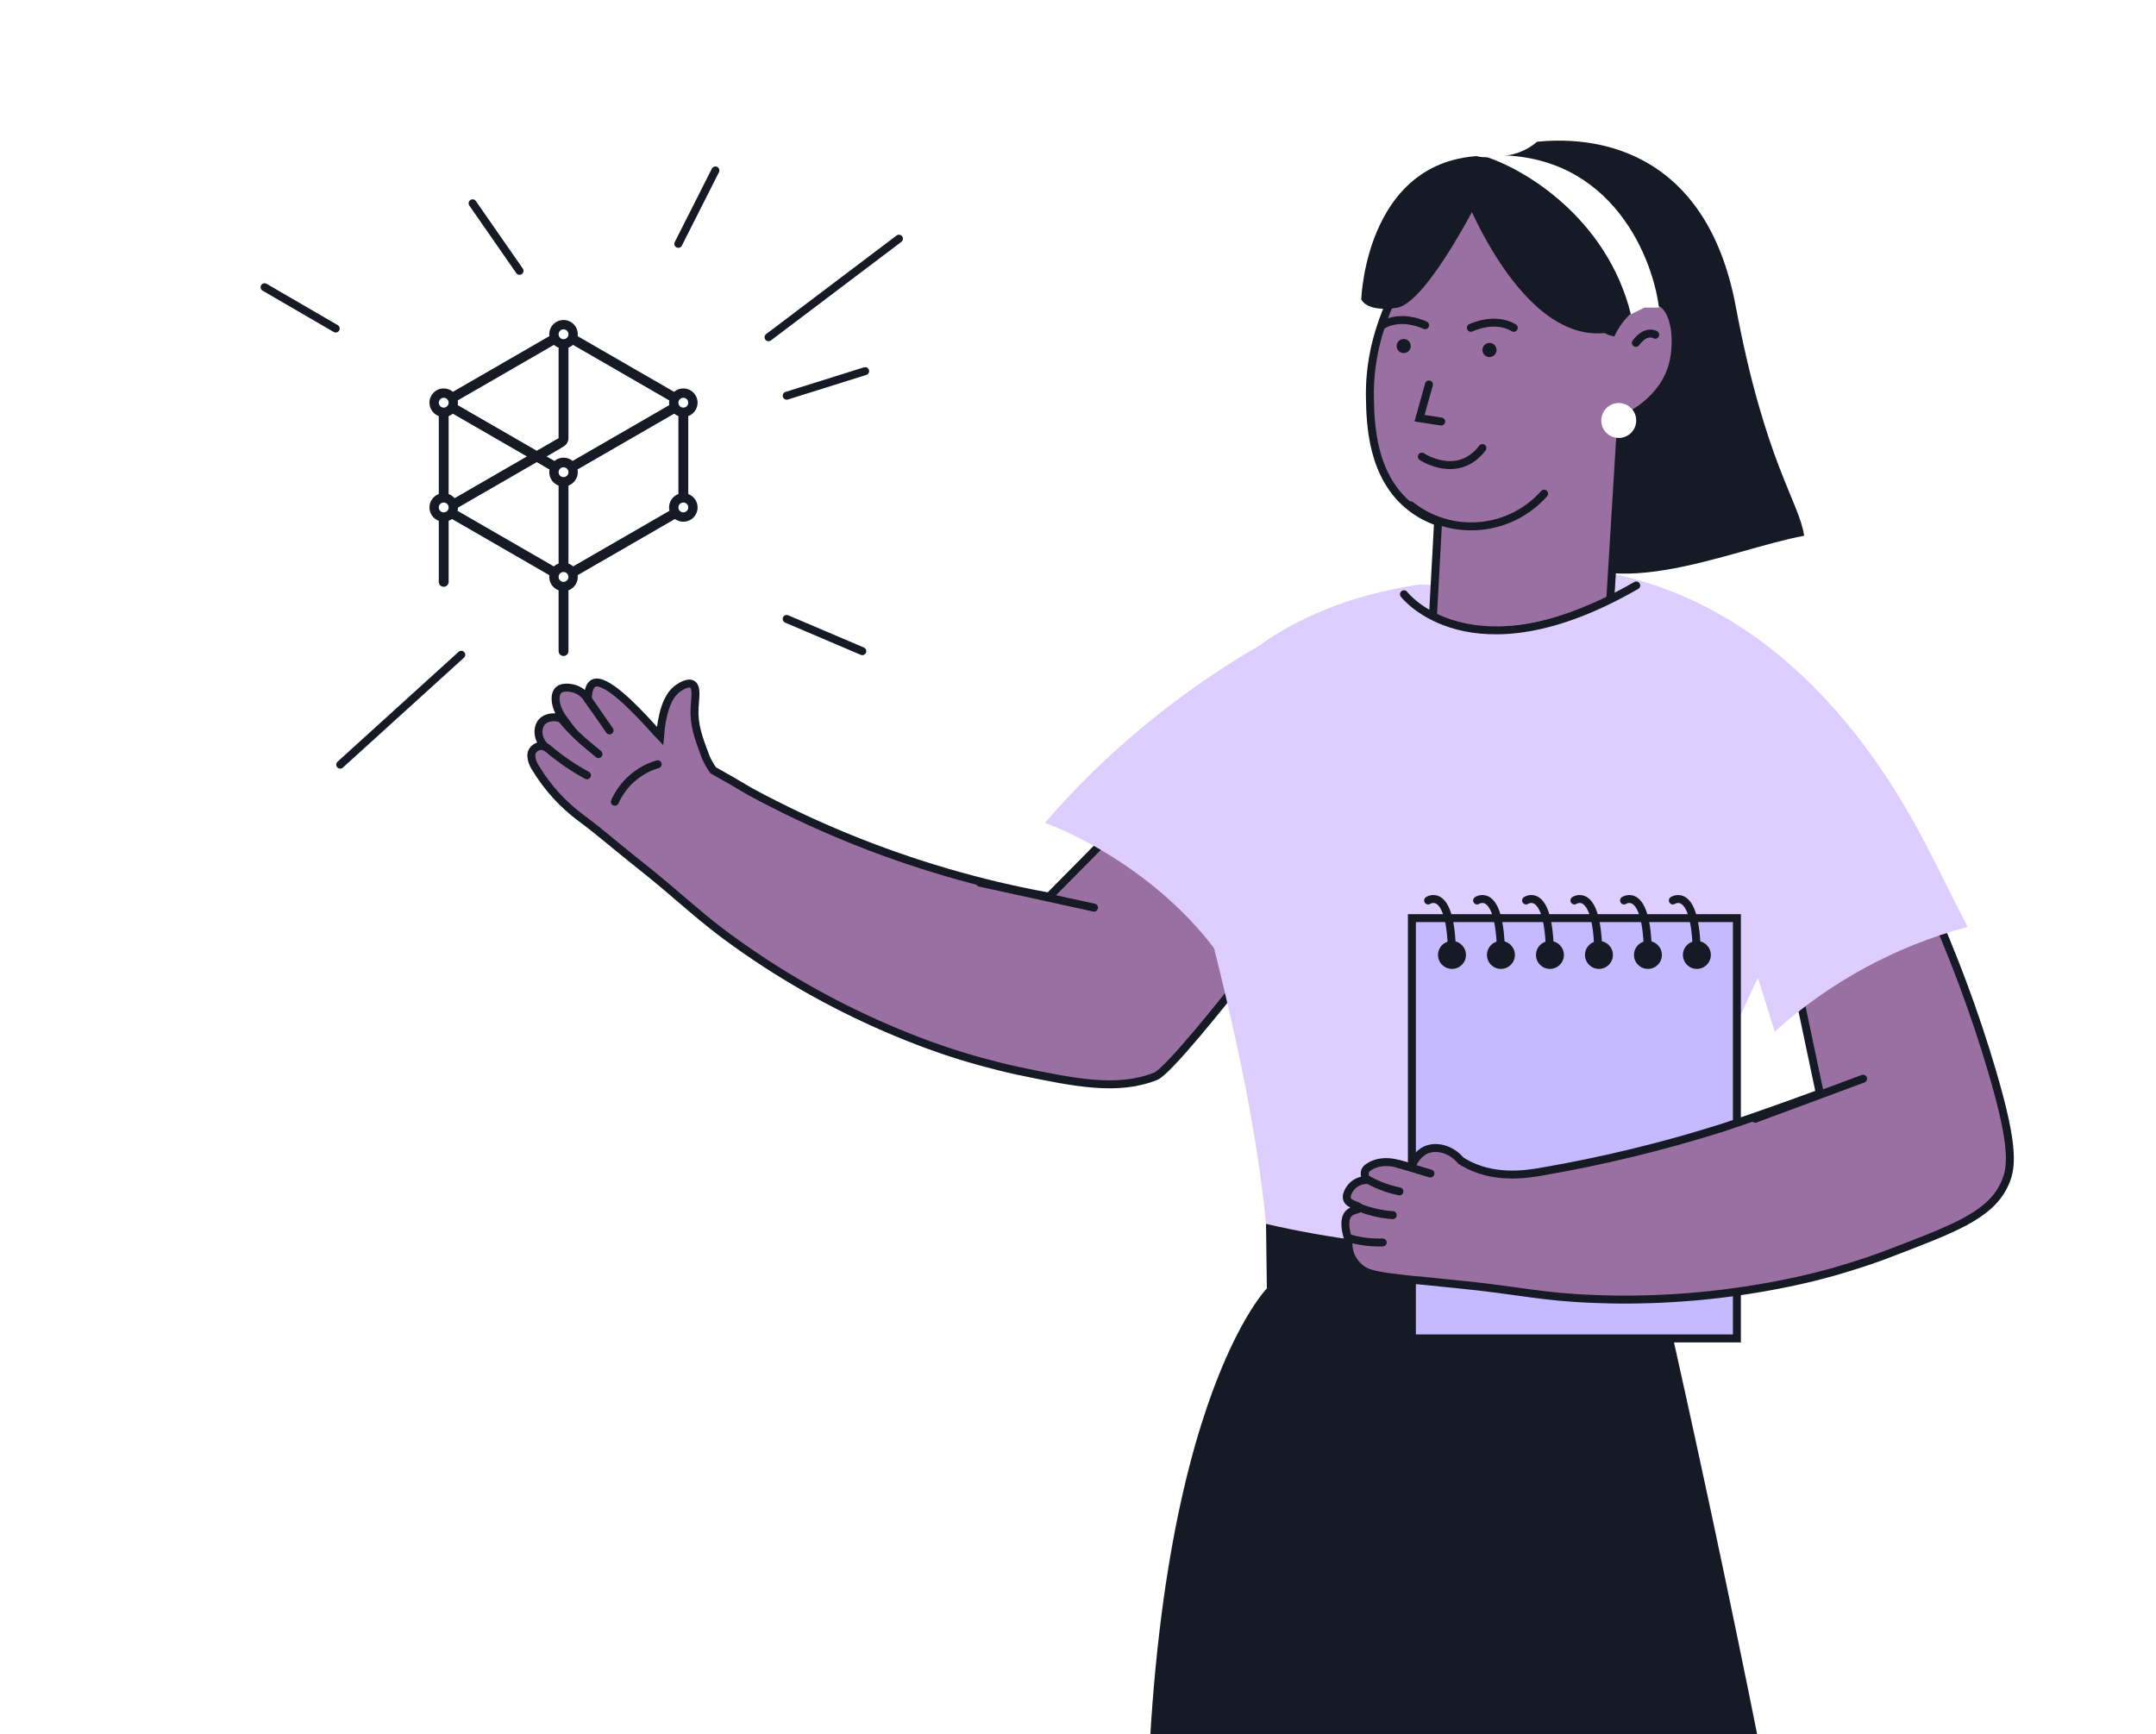 <?xml version="1.0" encoding="UTF-8"?> <svg xmlns="http://www.w3.org/2000/svg" width="542" height="436" viewBox="0 0 542 436" fill="none"><g clip-path="url(#clip0_1998_29279)"><g filter="url(#filter0_f_1998_29279)"><circle cx="144.064" cy="131.236" r="107.236" fill="white" fill-opacity="0.3"></circle></g><path d="M66.516 72.217L84.391 82.606" stroke="#161A25" stroke-width="2" stroke-linecap="round"></path><path d="M118.805 51.117L130.603 68.095" stroke="#161A25" stroke-width="2" stroke-linecap="round"></path><path d="M179.844 42.858L170.519 61.311" stroke="#161A25" stroke-width="2" stroke-linecap="round"></path><path d="M217.492 93.312L197.765 99.498" stroke="#161A25" stroke-width="2" stroke-linecap="round"></path><path d="M216.781 163.727L197.761 155.624" stroke="#161A25" stroke-width="2" stroke-linecap="round"></path><path d="M246.102 165.244L234.329 160.946" stroke="white" stroke-width="2" stroke-linecap="round"></path><path d="M42.711 81.861L30.939 77.562" stroke="white" stroke-width="2" stroke-linecap="round"></path><path d="M225.992 60.011L193.201 84.797" stroke="#161A25" stroke-width="2" stroke-linecap="round"></path><path d="M85.523 192.259L115.959 164.631" stroke="#161A25" stroke-width="2" stroke-linecap="round"></path><path d="M134.612 193.051C137.599 198.009 141.537 202.329 146.197 205.762C150.618 209.036 154.759 212.661 159.07 216.076C172.675 226.809 175.207 230.319 187.125 238.621C189.618 240.357 191.56 241.629 192.437 242.2C205.329 250.571 219.119 257.472 233.548 262.771C236.633 263.895 239.324 264.79 241.87 265.567C241.87 265.567 249.26 267.84 256.183 269.298C270.194 272.204 280.927 274.431 290.519 270.612C293.598 269.39 307.457 252.035 313.647 244.149C315.483 241.807 316.639 240.303 316.639 240.303L314.105 232.264L280.747 208.217L273.761 215.291L263.724 225.439C255.063 223.867 246.49 221.84 238.042 219.366C220.93 214.369 204.393 207.578 188.706 199.108C184.712 196.725 181.409 194.863 179.292 193.68C178.57 192.653 177.947 191.56 177.431 190.416C175.53 185.343 174.395 182.26 174.614 177.985C174.721 175.585 175.287 172.816 174.027 172.054C172.94 171.411 171.101 172.63 170.538 173.002C167.484 175.033 166.325 180.147 165.929 185.074C165.681 184.818 165.417 184.534 165.128 184.202C164.695 183.726 164.138 183.103 163.501 182.418C159.505 178.034 152.142 170.376 149.22 171.771C148.624 172.1 147.852 172.936 147.76 175.738C147.546 175.429 147.31 175.135 147.053 174.86C146.203 173.939 145.088 173.304 143.863 173.043C143.372 172.947 141.47 172.574 140.431 173.495C139.147 174.684 139.414 177.861 141.762 180.972C139.632 179.894 137.307 180.281 136.208 181.53C134.906 183.042 135.075 185.96 137.11 187.806C136.622 187.568 136.068 187.498 135.536 187.609C135.148 187.703 134.785 187.881 134.473 188.131C134.161 188.382 133.909 188.698 133.734 189.058C133.734 189.058 133.019 190.533 134.612 193.051Z" fill="#9A70A2" stroke="#161A25" stroke-width="2" stroke-miterlimit="10" stroke-linecap="round"></path><path d="M275.033 228.21L246.359 221.945" stroke="#161A25" stroke-width="2" stroke-miterlimit="10" stroke-linecap="round"></path><path d="M147.758 175.756L153.236 183.656" stroke="#161A25" stroke-width="2" stroke-miterlimit="10" stroke-linecap="round"></path><path d="M140.93 180.49C142.682 182.664 144.625 184.676 146.735 186.504C147.743 187.361 150.456 189.61 150.456 189.61" fill="white"></path><path d="M140.93 180.49C142.682 182.664 144.625 184.676 146.735 186.504C147.743 187.361 150.456 189.61 150.456 189.61" stroke="#161A25" stroke-width="2" stroke-miterlimit="10" stroke-linecap="round"></path><path d="M137.531 188.03C139.231 189.482 141.009 190.837 142.859 192.091C144.504 193.195 146.08 194.141 147.565 194.94" fill="white"></path><path d="M137.531 188.03C139.231 189.482 141.009 190.837 142.859 192.091C144.504 193.195 146.08 194.141 147.565 194.94" stroke="#161A25" stroke-width="2" stroke-miterlimit="10" stroke-linecap="round"></path><path d="M154.574 201.585C155.574 199.325 157.055 197.311 158.914 195.682C160.772 194.053 162.964 192.849 165.336 192.155" stroke="#161A25" stroke-width="2" stroke-miterlimit="10" stroke-linecap="round"></path><path d="M436.338 76.957C428.965 37.631 400.7 32.549 381.037 36.441C378.989 60.814 375.016 115.053 387.796 134.716C400.577 154.378 435.11 137.993 453.543 134.716C452.314 126.113 443.712 116.282 436.338 76.957Z" fill="#161A25"></path><path d="M472.219 196.65C443.324 234.56 424.205 279 416.548 326.047L318.915 356.905C320.062 340.523 319.844 324.074 318.262 307.728C315.971 284.28 310.95 262.46 308.512 252.096C304.983 236.779 302.828 230.52 300.712 216.51C299.087 205.554 298.191 194.503 298.031 183.429C305.5 169.467 317.053 160.634 328.899 155.126C333.675 152.902 338.633 151.091 343.718 149.715C347.992 148.545 352.332 147.634 356.715 146.985C360.614 147.043 364.739 147.199 369.145 147.384C370.783 147.453 372.314 147.521 373.708 147.609C376.194 147.755 378.281 147.901 379.792 148.028C395.557 155.828 413.585 150.3 413.585 150.3C417.244 153.166 420.949 156.032 424.699 158.899C428.346 161.687 432.041 164.469 435.785 167.244C450.273 177.969 454.757 178.944 463.171 186.832C466.439 189.863 469.464 193.145 472.219 196.65Z" fill="#DECEFF"></path><path d="M318.48 323.934C318.48 323.934 284.454 358.711 288.461 493.968C292.468 629.225 318.48 754.821 318.48 754.821H346.501L361.673 448.734L454.595 754.821H494.647C486.464 692.683 476.714 628.598 465.398 562.567C450.959 479.129 434.862 399.308 417.625 323.29L318.48 323.934Z" fill="#161A25"></path><path d="M491.6 228.346C485.418 232.714 479.166 237.244 472.841 241.937C467.304 246.052 461.912 250.15 456.667 254.232L391.344 213.917V172.442L402.663 143.719C406.595 144.427 410.477 145.388 414.285 146.595C459.465 160.888 482.396 206.273 491.6 228.346Z" fill="#DECEFF"></path><path d="M344.387 100.098C344.514 106.435 344.796 119.987 354.809 127.651C356.835 129.199 359.101 130.404 361.517 131.219L359.44 169.691C360.045 170.471 369.336 182.034 384.097 180.601C395.992 179.441 402.622 170.705 403.675 169.272C404.975 148.024 406.275 126.783 407.575 105.548C409.115 104.895 418.036 100.927 420.512 91.743C422.043 86.039 421.331 77.381 416.964 75.841C413.064 74.456 408.189 77.791 405.264 83.446C395.202 80.872 378.56 41.22 378.56 41.22C372.505 45.773 343.704 68.314 344.387 100.098Z" fill="#9A70A2" stroke="#161A25" stroke-width="2" stroke-miterlimit="10" stroke-linecap="round"></path><path d="M416.117 84.167C416.117 84.167 413.845 82.724 411.242 86.214L416.117 84.167Z" fill="white"></path><path d="M416.117 84.167C416.117 84.167 413.845 82.724 411.242 86.214" stroke="#161A25" stroke-width="2" stroke-miterlimit="10" stroke-linecap="round"></path><path d="M388.174 124.122C384.014 128.803 378.22 131.714 371.981 132.258C365.742 132.802 359.532 130.937 354.625 127.046" stroke="#161A25" stroke-width="2" stroke-miterlimit="10" stroke-linecap="round"></path><path d="M374.447 89.774C375.427 89.774 376.222 88.98 376.222 87.999C376.222 87.019 375.427 86.225 374.447 86.225C373.466 86.225 372.672 87.019 372.672 87.999C372.672 88.98 373.466 89.774 374.447 89.774Z" fill="#161A25"></path><path d="M352.876 88.78C353.857 88.78 354.651 87.986 354.651 87.005C354.651 86.025 353.857 85.231 352.876 85.231C351.896 85.231 351.102 86.025 351.102 87.005C351.102 87.986 351.896 88.78 352.876 88.78Z" fill="#161A25"></path><path d="M423.728 185.311L392.275 191.921L347.953 185.593L352.945 149.412C352.945 149.412 356.455 154.414 365.62 156.598C367.398 157.023 369.207 157.307 371.031 157.446C379.337 158.148 390.939 156.53 406.705 149.403C408.216 148.73 409.776 147.989 411.365 147.199L411.775 146.985C415.778 159.757 419.763 172.532 423.728 185.311Z" fill="#DECEFF"></path><path d="M369.766 82.421C369.766 82.421 375.693 79.496 380.549 82.421" stroke="#161A25" stroke-width="2" stroke-miterlimit="10" stroke-linecap="round"></path><path d="M358.258 81.768C358.258 81.768 352.33 78.843 347.484 81.768" stroke="#161A25" stroke-width="2" stroke-miterlimit="10" stroke-linecap="round"></path><path d="M357.445 114.813C357.445 114.813 366.435 120.818 372.665 112.658" stroke="#161A25" stroke-width="2" stroke-miterlimit="10" stroke-linecap="round"></path><path d="M359.229 96.666L356.859 105.148L362.309 105.987" stroke="#161A25" stroke-width="2" stroke-miterlimit="10" stroke-linecap="round"></path><path d="M367.227 46.779C367.227 46.779 382.329 88.195 405.25 83.447L421.698 63.821C421.698 63.821 388.14 15.297 367.227 46.779Z" fill="#161A25"></path><path d="M372.659 48.289C372.659 48.289 358.854 76.271 351.093 77.402C343.332 78.533 342.211 75.247 342.211 75.247C342.211 75.247 343.371 37.292 376.218 39.232L372.659 48.289Z" fill="#161A25"></path><path d="M409.994 79.031C404.003 54.837 383.086 42.24 372.742 39.168C403.711 36.956 415.217 63.209 417.06 77.341H413.373L409.994 79.031Z" fill="white"></path><path d="M352.945 149.413C352.945 149.413 369.666 171.242 411.336 147.2" stroke="#161A25" stroke-width="2" stroke-miterlimit="10" stroke-linecap="round"></path><path d="M318.266 307.729L318.48 323.932C351.175 331.001 385.025 330.781 417.625 323.289L419.526 309.552C386.019 316.024 351.528 315.403 318.275 307.729H318.266Z" fill="#161A25"></path><path d="M436.64 230.851H354.938V336.527H436.64V230.851Z" fill="#C5B9FF" stroke="#161A25" stroke-width="2" stroke-miterlimit="10" stroke-linecap="round"></path><path d="M365.018 243.614C366.956 243.614 368.528 242.042 368.528 240.104C368.528 238.165 366.956 236.594 365.018 236.594C363.079 236.594 361.508 238.165 361.508 240.104C361.508 242.042 363.079 243.614 365.018 243.614Z" fill="#161A25"></path><path d="M377.322 243.614C379.261 243.614 380.832 242.042 380.832 240.104C380.832 238.165 379.261 236.594 377.322 236.594C375.384 236.594 373.812 238.165 373.812 240.104C373.812 242.042 375.384 243.614 377.322 243.614Z" fill="#161A25"></path><path d="M389.643 243.614C391.581 243.614 393.153 242.042 393.153 240.104C393.153 238.165 391.581 236.594 389.643 236.594C387.704 236.594 386.133 238.165 386.133 240.104C386.133 242.042 387.704 243.614 389.643 243.614Z" fill="#161A25"></path><path d="M401.963 243.614C403.901 243.614 405.473 242.042 405.473 240.104C405.473 238.165 403.901 236.594 401.963 236.594C400.025 236.594 398.453 238.165 398.453 240.104C398.453 242.042 400.025 243.614 401.963 243.614Z" fill="#161A25"></path><path d="M414.276 243.614C416.214 243.614 417.785 242.042 417.785 240.104C417.785 238.165 416.214 236.594 414.276 236.594C412.337 236.594 410.766 238.165 410.766 240.104C410.766 242.042 412.337 243.614 414.276 243.614Z" fill="#161A25"></path><path d="M426.58 243.614C428.519 243.614 430.09 242.042 430.09 240.104C430.09 238.165 428.519 236.594 426.58 236.594C424.642 236.594 423.07 238.165 423.07 240.104C423.07 242.042 424.642 243.614 426.58 243.614Z" fill="#161A25"></path><path d="M359.016 226.407C359.016 226.407 364.865 222.507 365.012 240.056" stroke="#161A25" stroke-width="2" stroke-miterlimit="10" stroke-linecap="round"></path><path d="M371.336 226.407C371.336 226.407 377.186 222.507 377.332 240.056" stroke="#161A25" stroke-width="2" stroke-miterlimit="10" stroke-linecap="round"></path><path d="M383.641 226.407C383.641 226.407 389.49 222.507 389.637 240.056" stroke="#161A25" stroke-width="2" stroke-miterlimit="10" stroke-linecap="round"></path><path d="M395.797 226.407C395.797 226.407 401.647 222.507 401.803 240.056" stroke="#161A25" stroke-width="2" stroke-miterlimit="10" stroke-linecap="round"></path><path d="M408.273 226.407C408.273 226.407 414.123 222.507 414.269 240.056" stroke="#161A25" stroke-width="2" stroke-miterlimit="10" stroke-linecap="round"></path><path d="M420.547 226.407C420.547 226.407 426.397 222.507 426.553 240.056" stroke="#161A25" stroke-width="2" stroke-miterlimit="10" stroke-linecap="round"></path><path d="M341.872 318.794C343.363 320.042 344.972 320.51 349.574 321.153C351.66 321.436 354.273 321.748 357.374 321.992C359.655 322.235 362.453 322.528 365.778 322.85C382.762 324.507 386.73 326.077 401.033 326.613C404.016 326.73 406.307 326.749 407.341 326.759C422.482 326.834 437.584 325.215 452.365 321.933C455.514 321.231 458.215 320.539 460.75 319.827C460.75 319.827 468.091 317.78 474.575 315.294C490.837 309.054 499.992 305.749 503.746 298.105C505.793 293.932 506.602 289.018 500.733 269.168C496.347 254.34 490.932 239.837 484.529 225.762L450.883 243.555L457.493 274.92C447.51 278.606 439.076 281.53 432.914 283.578C418.066 288.269 402.915 291.947 387.569 294.585C383.717 295.258 375.362 296.613 367.962 292.255L367.26 291.826C364.735 288.813 360.874 287.877 358.115 289.301C356.516 290.222 355.348 291.741 354.868 293.523C354.527 293.445 354.166 293.347 353.747 293.23L351.426 292.606C346.747 291.329 344.182 293.386 344.182 293.386C343.756 293.591 343.413 293.935 343.207 294.361C343.062 294.756 343.032 295.184 343.122 295.595C343.211 296.007 343.417 296.383 343.714 296.681C342.988 296.672 342.266 296.811 341.596 297.091C340.925 297.371 340.319 297.786 339.815 298.31C339.688 298.446 338.108 300.26 338.703 301.634C339.298 303.009 341.706 303.028 341.687 303.672C341.667 304.315 339.971 304.003 338.957 305.212C337.757 306.646 338.313 309.112 338.528 310.155C338.651 310.709 338.824 311.251 339.044 311.774C338.875 313.167 339.08 314.581 339.639 315.869C340.152 317.001 340.915 318.001 341.872 318.794Z" fill="#9A70A2" stroke="#161A25" stroke-width="2" stroke-miterlimit="10" stroke-linecap="round"></path><path d="M343.859 296.614C344.881 297.188 345.939 297.693 347.028 298.125C348.572 298.742 350.167 299.221 351.796 299.558" stroke="#161A25" stroke-width="2" stroke-miterlimit="10" stroke-linecap="round"></path><path d="M341.898 303.693C342.991 304.115 344.107 304.469 345.243 304.756C346.842 305.154 348.473 305.412 350.117 305.526" stroke="#161A25" stroke-width="2" stroke-miterlimit="10" stroke-linecap="round"></path><path d="M339.195 311.364C340.321 311.689 341.468 311.936 342.627 312.105C344.272 312.355 345.937 312.453 347.6 312.398" stroke="#161A25" stroke-width="2" stroke-miterlimit="10" stroke-linecap="round"></path><path d="M351.422 292.606L359.602 295.063" stroke="#161A25" stroke-width="2" stroke-miterlimit="10" stroke-linecap="round"></path><path d="M468.362 271.224L441.258 281.286" stroke="#161A25" stroke-width="2" stroke-miterlimit="10" stroke-linecap="round"></path><path d="M446.151 259.389C459.994 246.895 476.609 237.872 494.627 233.065C491.786 227.449 488.946 221.834 486.105 216.218L439.414 237.804L446.151 259.389Z" fill="#DECEFF"></path><circle cx="406.94" cy="105.723" r="4.393" fill="white"></circle><path d="M375.335 39.347C372.072 39.989 366.091 39.339 368.273 31.603C370.162 31.906 374.22 33.879 375.335 39.347Z" fill="white"></path><path d="M373.218 39.011C374.125 33.832 378.483 25.376 388.659 32.99C387.139 35.606 381.922 40.473 373.218 39.011Z" fill="white"></path><path d="M316.018 259.553C307.377 229.85 276.864 212.073 262.688 206.897C291.851 172.874 327.944 154.917 342.346 150.191L316.018 259.553Z" fill="#DECEFF"></path><path fill-rule="evenodd" clip-rule="evenodd" d="M145.25 84.042C145.25 82.062 143.645 80.457 141.664 80.457C139.684 80.457 138.079 82.062 138.079 84.042C138.079 84.202 138.089 84.359 138.11 84.513L113.86 98.513C113.236 97.985 112.428 97.667 111.546 97.667C109.566 97.667 107.961 99.272 107.961 101.252C107.961 102.797 108.938 104.114 110.308 104.618V124.224C108.938 124.728 107.961 126.045 107.961 127.589C107.961 129.134 108.938 130.451 110.308 130.955V146.299C110.308 146.983 110.862 147.538 111.546 147.538C112.23 147.538 112.785 146.983 112.785 146.299V130.955C113.092 130.842 113.38 130.688 113.641 130.5L138.105 144.624C138.088 144.767 138.079 144.913 138.079 145.06C138.079 146.605 139.056 147.922 140.426 148.426V163.705C140.426 164.389 140.98 164.944 141.664 164.944C142.349 164.944 142.903 164.389 142.903 163.705V148.426C144.273 147.922 145.25 146.605 145.25 145.06C145.25 144.909 145.241 144.76 145.222 144.613L169.679 130.493C170.27 130.922 170.997 131.175 171.783 131.175C173.763 131.175 175.368 129.57 175.368 127.589C175.368 126.045 174.391 124.728 173.021 124.224V104.618C174.391 104.114 175.368 102.797 175.368 101.252C175.368 99.272 173.763 97.667 171.783 97.667C170.897 97.667 170.086 97.988 169.46 98.52L145.218 84.524C145.239 84.366 145.25 84.206 145.25 84.042ZM142.903 118.723C142.903 119.408 142.349 119.962 141.664 119.962C140.98 119.962 140.426 119.408 140.426 118.723C140.426 118.039 140.98 117.485 141.664 117.485C142.349 117.485 142.903 118.039 142.903 118.723ZM142.903 84.042C142.903 84.726 142.349 85.281 141.664 85.281C140.98 85.281 140.426 84.726 140.426 84.042C140.426 83.358 140.98 82.803 141.664 82.803C142.349 82.803 142.903 83.358 142.903 84.042ZM142.903 145.06C142.903 145.745 142.349 146.299 141.664 146.299C140.98 146.299 140.426 145.745 140.426 145.06C140.426 144.376 140.98 143.822 141.664 143.822C142.349 143.822 142.903 144.376 142.903 145.06ZM112.785 101.252C112.785 101.936 112.23 102.491 111.546 102.491C110.862 102.491 110.308 101.936 110.308 101.252C110.308 100.568 110.862 100.014 111.546 100.014C112.23 100.014 112.785 100.568 112.785 101.252ZM112.785 127.589C112.785 128.273 112.23 128.828 111.546 128.828C110.862 128.828 110.308 128.273 110.308 127.589C110.308 126.905 110.862 126.351 111.546 126.351C112.23 126.351 112.785 126.905 112.785 127.589ZM173.021 101.252C173.021 101.936 172.467 102.491 171.783 102.491C171.098 102.491 170.544 101.936 170.544 101.252C170.544 100.568 171.098 100.014 171.783 100.014C172.467 100.014 173.021 100.568 173.021 101.252ZM173.021 127.589C173.021 128.273 172.467 128.828 171.783 128.828C171.098 128.828 170.544 128.273 170.544 127.589C170.544 126.905 171.098 126.351 171.783 126.351C172.467 126.351 173.021 126.905 173.021 127.589ZM115.084 100.667C115.116 100.858 115.132 101.053 115.132 101.252C115.132 101.464 115.114 101.67 115.079 101.872L134.937 113.337L140.426 110.168V87.408C139.994 87.249 139.601 87.009 139.265 86.707L115.084 100.667ZM113.834 104.013C113.524 104.271 113.17 104.476 112.785 104.618V124.224C113.369 124.438 113.881 124.801 114.277 125.265L132.46 114.767L113.834 104.013ZM145.184 118.037C145.227 118.259 145.25 118.489 145.25 118.723C145.25 120.268 144.273 121.585 142.903 122.089V141.695C143.343 141.856 143.742 142.102 144.081 142.412L168.296 128.431C168.231 128.161 168.197 127.879 168.197 127.589C168.197 126.045 169.174 124.728 170.544 124.224V104.618C170.155 104.475 169.799 104.267 169.487 104.006L145.184 118.037ZM138.079 118.723C138.079 118.493 138.101 118.267 138.143 118.048L134.937 116.197L115.132 127.632C115.128 127.911 115.093 128.181 115.03 128.441L139.24 142.419C139.581 142.106 139.983 141.858 140.426 141.695V122.089C139.056 121.585 138.079 120.268 138.079 118.723ZM137.414 114.767L140.426 113.028L141.795 112.177C141.862 112.135 141.928 112.09 141.99 112.041C142.546 111.612 142.903 110.94 142.903 110.183V87.408C143.332 87.25 143.722 87.013 144.056 86.714L168.243 100.678C168.213 100.865 168.197 101.057 168.197 101.252C168.197 101.46 168.215 101.663 168.248 101.861L143.946 115.892C143.326 115.38 142.532 115.073 141.665 115.073C140.794 115.073 139.996 115.383 139.375 115.899L137.414 114.767Z" fill="#161A25"></path></g><defs><filter id="filter0_f_1998_29279" x="-80.592" y="-93.421" width="449.31" height="449.312" filterUnits="userSpaceOnUse" color-interpolation-filters="sRGB"><feFlood flood-opacity="0" result="BackgroundImageFix"></feFlood><feBlend mode="normal" in="SourceGraphic" in2="BackgroundImageFix" result="shape"></feBlend><feGaussianBlur stdDeviation="58.71" result="effect1_foregroundBlur_1998_29279"></feGaussianBlur></filter><clipPath id="clip0_1998_29279"><rect width="541" height="536" fill="white" transform="matrix(-1 0 0 1 541.297 -27)"></rect></clipPath></defs></svg> 